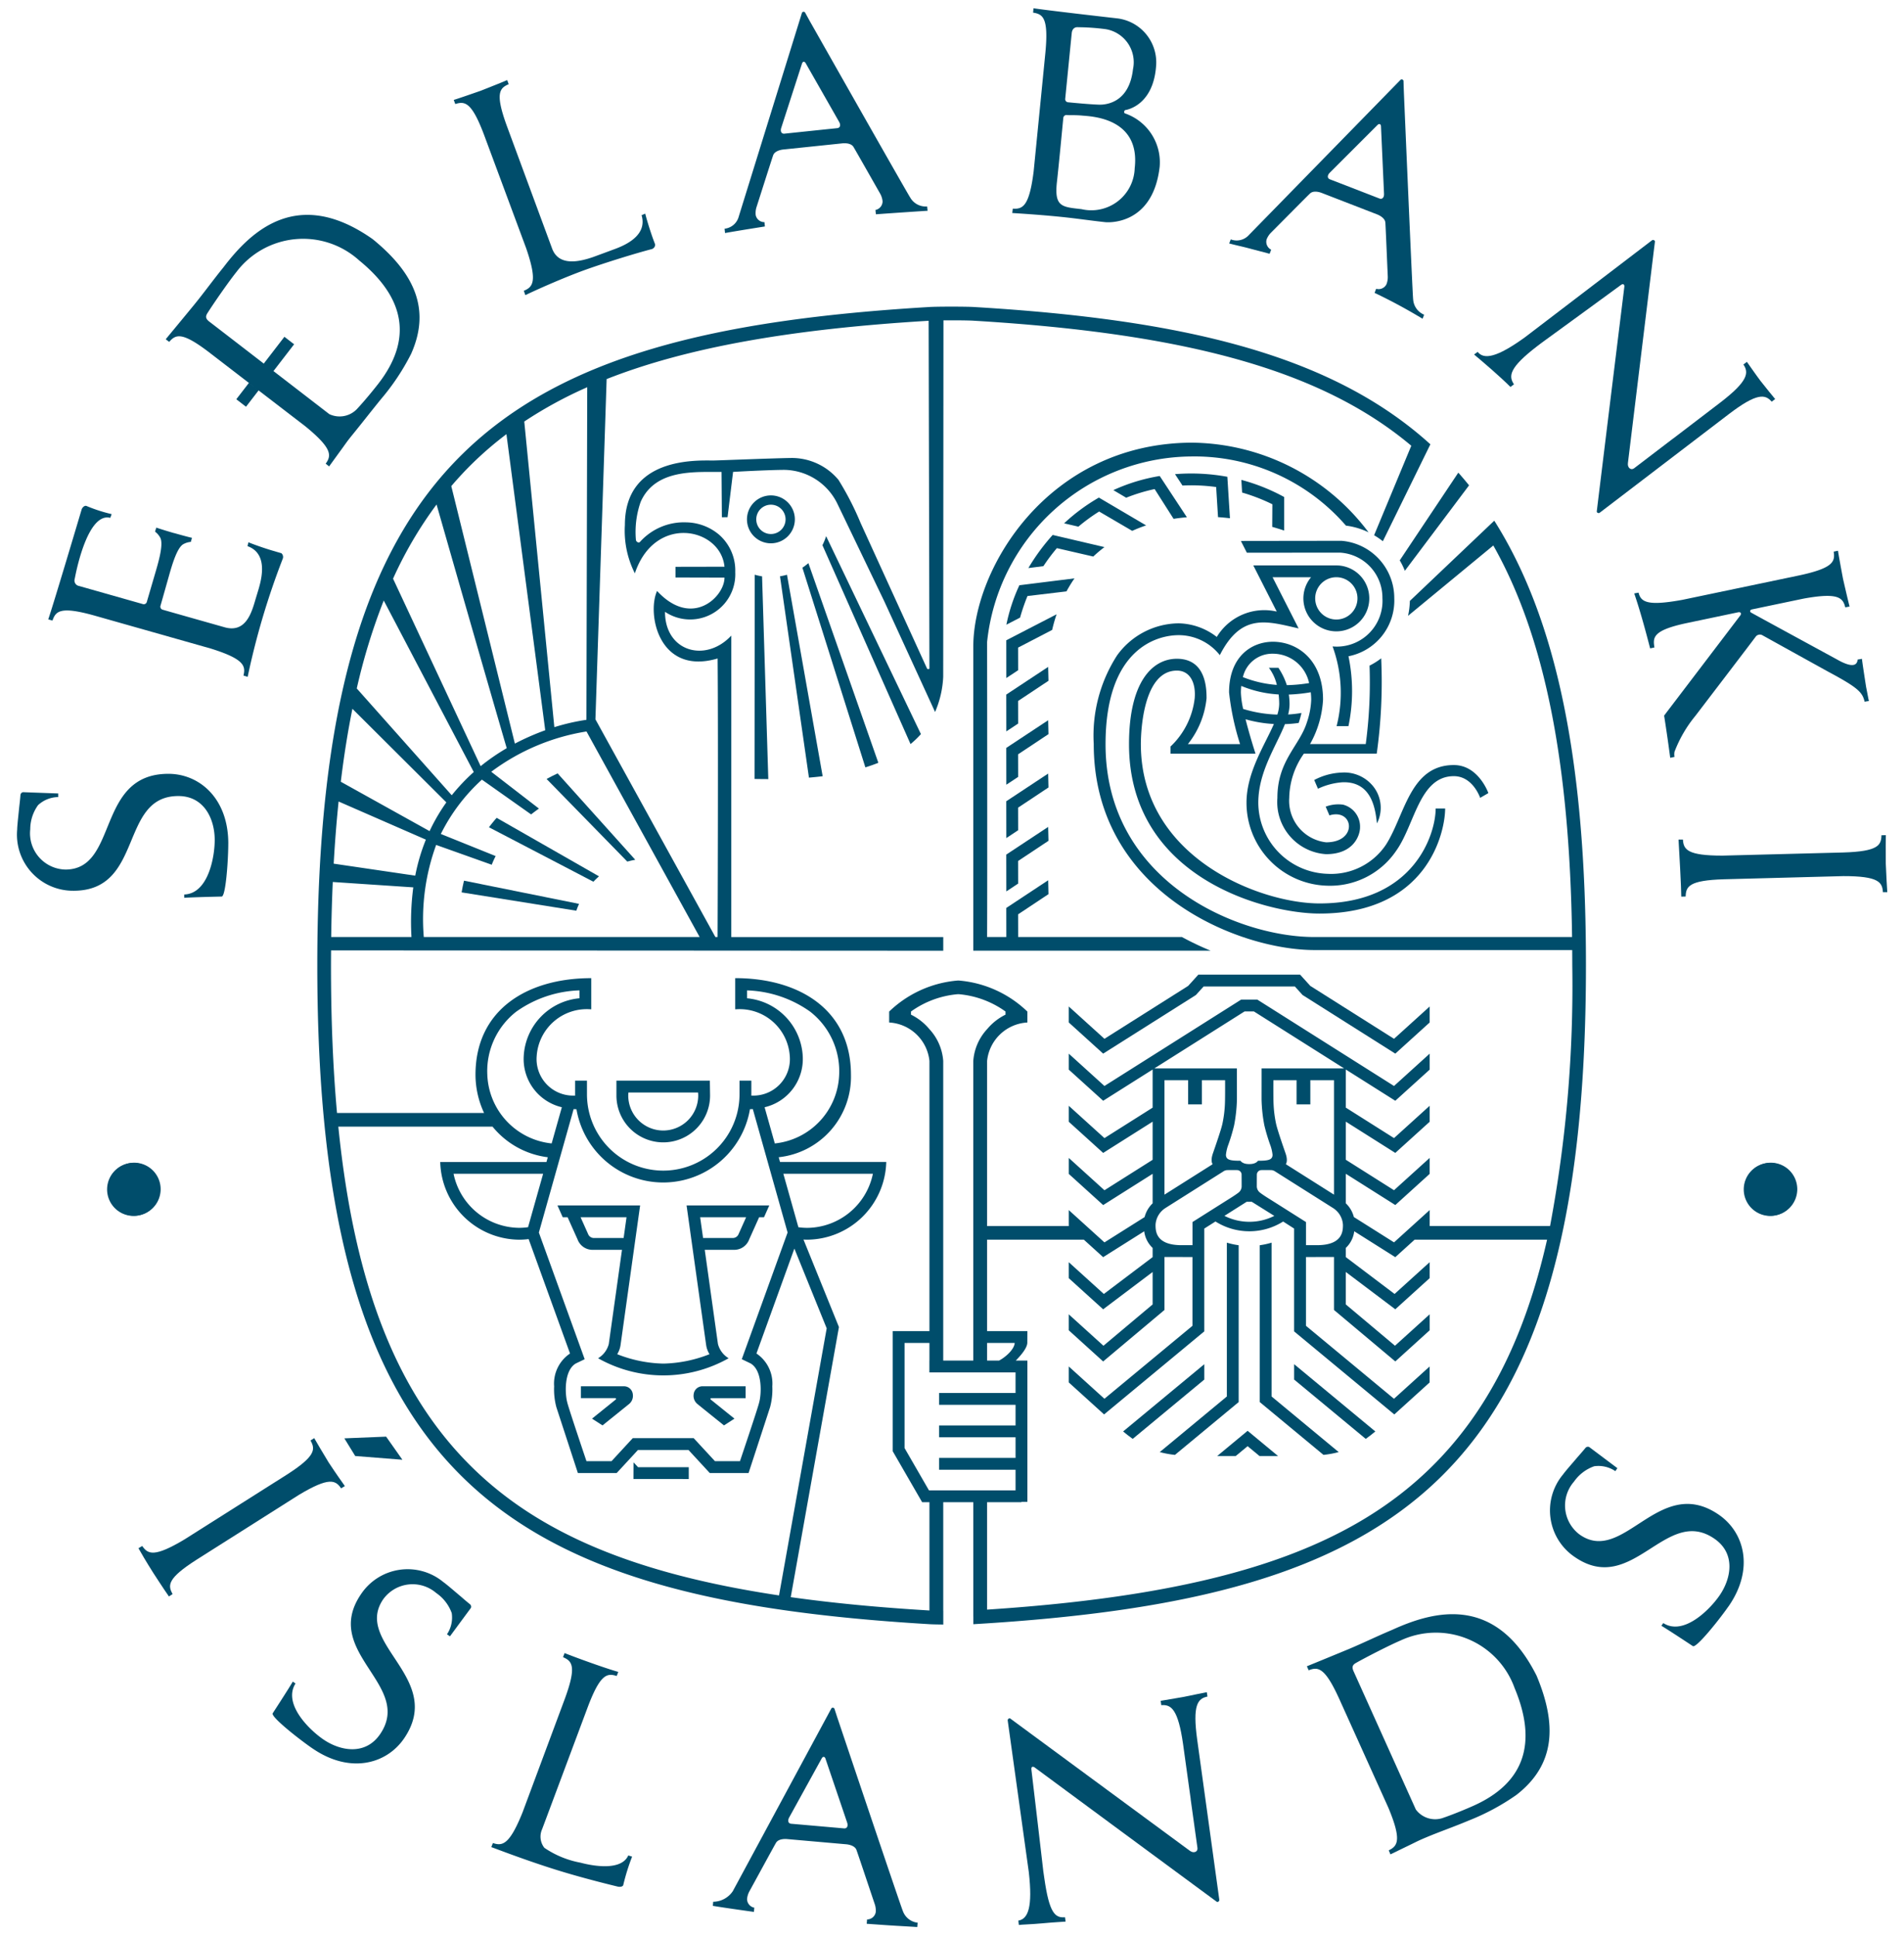 <svg id="Layer_1" data-name="Layer 1" xmlns="http://www.w3.org/2000/svg" width="41.628mm" height="42.333mm" viewBox="0 0 118 120"><defs><style>.cls-1{fill:#004d6b;}</style></defs><path class="cls-1" d="M47.615,48.26,47.229,35.7a3.462,3.462,0,0,1-.455-.1l-.012,12.651c.259.005.546.008.853.009"/><path class="cls-1" d="M87.065,35.358l3.98-5.294c-.216-.269-.44-.531-.666-.787l-3.63,5.434a4.327,4.327,0,0,1,.317.647"/><path class="cls-1" d="M88.653,90.93c-5.35,5.226-13.597,7.865-27.478,8.775V93.05h2.13v-.021h.367V84.277h-.718c.206-.21.695-.725.713-1.092l.005-.733H61.175V76.789h5.996l1.197,1.084L70.912,76.27A1.702,1.702,0,0,0,71.434,77.3v.562h.001V77.87l-3.024,2.283-2.174-1.968v.989l2.131,1.929,3.066-2.311v2.01L68.387,83.36l-2.15-1.946v.989l2.131,1.93,3.799-3.188V77.862h1.003c.23.005.519.005.733.004V82.125l-5.456,4.519-2.21-2.001v.989l2.189,1.982,6.21-5.145V76.101l.693-.438a3.935,3.935,0,0,0,4.194.002l.68.436V82.47l6.21,5.145,2.189-1.982v-.989l-2.21,2.001L80.938,82.125V77.866c.213.001.503.001.733-.004h1.004v3.282l3.8,3.188,2.13-1.93v-.989l-2.15,1.946-3.048-2.558v-2.01l3.067,2.311,2.13-1.929v-.989l-2.174,1.968L83.408,77.87v-.571a1.702,1.702,0,0,0,.521-1.03l2.545,1.604,1.197-1.084h8.209c-1.398,6.188-3.765,10.76-7.227,14.141M57.572,92.317l-1.512-2.62V83.185h1.542v1.092H57.599v.733h5.339v1.277H58.202V87.02h4.737v1.277H58.202V89.03h4.737v1.277H58.202V91.04h4.737v1.278Zm3.603-9.132h1.711c-.025.413-.593.898-.967,1.092h-.744ZM57.594,63.743a3.473,3.473,0,0,0-1.136-.892v-.194a5.815,5.815,0,0,1,2.911-1.074h.037a5.81,5.81,0,0,1,2.911,1.074v.194a3.48,3.48,0,0,0-1.136.892,3.242,3.242,0,0,0-.862,1.978V84.277H58.456V65.721a3.242,3.242,0,0,0-.862-1.978M81.208,68.41V66.913h1.467v7.088l-2.949-1.863-.037-.031s.154-.172-.018-.667-.5-1.448-.581-1.805a7.279,7.279,0,0,1-.159-1.215c-.018-.296-.016-1.111-.013-1.508h1.437V68.41Zm-3.944,6.032h.313l1.398.874a3.436,3.436,0,0,1-3.091-.002Zm-5.044.392,3.595-2.27a.459.459,0,0,1,.244-.084c.177-.001.51-.003.63.001a.282.282,0,0,1,.259.274c.001.112.004.511.003.748a.495.495,0,0,1-.193.37c-.219.169-.564.379-.712.472l-.16.101-1.981,1.251v1.432h-.745l-.055-.001c-1.49-.044-1.49-.898-1.49-1.263a1.315,1.315,0,0,1,.607-1.031M74.489,68.41V66.913H75.925c.002.396.004,1.212-.013,1.508a7.279,7.279,0,0,1-.159,1.215c-.081.357-.41,1.309-.582,1.805s-.018.667-.018.667l-.037.031L72.167,74.001V66.913h1.467V68.41Zm4.468,6.036-.16-.101c-.148-.093-.493-.303-.712-.472a.498.498,0,0,1-.194-.37c-.001-.237.002-.637.003-.748a.283.283,0,0,1,.259-.274c.119-.004.454-.002.63-.001a.459.459,0,0,1,.244.084l3.595,2.27a1.317,1.317,0,0,1,.607,1.031c0,.365,0,1.22-1.49,1.263l-.055.001h-.745V75.698ZM77.132,62.651H77.71L83.299,66.18H78.186v.51s-.001,1.147-.001,1.42a9.58,9.58,0,0,0,.173,1.598,11.791,11.791,0,0,0,.349,1.173,2.553,2.553,0,0,1,.159.647c0,.325-.274.373-.904.373,0,0-.111.205-.52.205h-.041c-.41,0-.52-.205-.52-.205-.631,0-.904-.048-.904-.373a2.562,2.562,0,0,1,.158-.647,11.428,11.428,0,0,0,.349-1.173,9.581,9.581,0,0,0,.174-1.598c0-.198,0-.85-.001-1.198V66.18H71.543ZM29.299,90.93c-4.657-4.548-7.334-11.25-8.332-21.143h9.557a5.25,5.25,0,0,0,3.425,1.897l-.083.293H27.283a4.937,4.937,0,0,0,4.9,4.814,4.742,4.742,0,0,0,.579-.038l2.565,7.088a2.24,2.24,0,0,0-.985,2.032,4.249,4.249,0,0,0,.139,1.294c.088.269,1.333,4.078,1.333,4.078l.002-.001h2.402l.001.001v-.001H38.22v-.001l1.316-1.425h3.135l1.316,1.425v.001l.001.001v-.001h2.402l.002.001s1.246-3.809,1.333-4.078a4.226,4.226,0,0,0,.139-1.294A2.241,2.241,0,0,0,46.88,83.84l2.351-6.499,2.003,4.94L48.28,98.825c-8.926-1.341-14.827-3.838-18.981-7.895m2.716-28.279a7.14,7.14,0,0,1,3.896-1.304v.489a3.803,3.803,0,0,0-3.453,3.579,3.068,3.068,0,0,0,2.362,3.171l-.632,2.242a4.444,4.444,0,0,1-3.987-4.252,4.671,4.671,0,0,1,1.813-3.926m.712,13.366a3.95,3.95,0,0,1-.544.04,4.191,4.191,0,0,1-4.073-3.349H33.66Zm3-7.309a5.453,5.453,0,0,0,10.752,0c.059-.002.12-.003.178-.007l2.155,7.646-2.839,7.846.546.263c.757.445.671,1.921.531,2.417-.061.297-1.189,3.636-1.189,3.636H44.308L42.99,89.083l-.001.001H39.218l-.002-.001L37.899,90.51H36.346s-1.128-3.339-1.189-3.636c-.139-.497-.225-1.973.531-2.417l.547-.263-2.839-7.846L35.55,68.702c.058.004.118.005.177.007m14.022-3.293a3.803,3.803,0,0,0-3.453-3.579v-.489a7.138,7.138,0,0,1,3.896,1.304,4.672,4.672,0,0,1,1.814,3.926A4.445,4.445,0,0,1,48.018,70.829l-.632-2.242a3.068,3.068,0,0,0,2.363-3.171m4.348,7.293a4.193,4.193,0,0,1-4.074,3.349,3.94,3.94,0,0,1-.543-.04l-.932-3.309ZM20.623,54.633l4.99.333A16.386,16.386,0,0,0,25.5,58.041H20.525q.024-1.757.098-3.409m.361-4.984,5.409,2.362a11.958,11.958,0,0,0-.659,2.231l-5.054-.743q.113-2.002.304-3.85m.856-5.743,5.822,5.798a11.394,11.394,0,0,0-1.039,1.779l-5.502-3.058q.288-2.387.719-4.519m1.942-6.708L29.361,47.821a12.216,12.216,0,0,0-1.365,1.44L22.11,42.645a37.361,37.361,0,0,1,1.672-5.447m3.274-5.947c.323,1.13,3.022,10.57,4.348,15.094a12.828,12.828,0,0,0-1.616,1.114L24.359,35.845a24.823,24.823,0,0,1,2.696-4.594m2.244-2.566a21.686,21.686,0,0,1,2.087-1.791L33.79,45.234a15.08,15.08,0,0,0-1.881.828L27.968,30.111c.425-.496.867-.974,1.331-1.426m7.094-4.699-.05,20.601a13.17,13.17,0,0,0-1.988.456L32.491,26.111a26.035,26.035,0,0,1,3.902-2.125m1.203-.505c4.97-1.958,11.419-3.099,19.956-3.611.006,2.594.049,21.472.049,21.526,0,.058-.112.091-.158-.008-.037-.078-4.107-8.992-4.107-8.992a18.258,18.258,0,0,0-1.373-2.673,3.765,3.765,0,0,0-2.98-1.353c-1.168.017-4.508.155-4.79.155-1.027,0-5.466-.22-5.466,3.997a5.837,5.837,0,0,0,.618,2.992c1.238-3.697,5.324-2.825,5.554-.41l-3.033.006-.001.661,3.034.008c.016,1.15-1.99,3.184-4.178.828-.643,1.412.109,5.255,3.753,4.182.047,5.345-.002,17.253-.002,17.253h-.137l-7.434-13.485ZM26.264,58.041a13.406,13.406,0,0,1,.766-5.703l3.445,1.227c.061-.158.139-.334.235-.524l.006-.014L27.32,51.659a11.399,11.399,0,0,1,2.546-3.366l3.05,2.155q.229-.181.484-.362l-2.955-2.28A13.36,13.36,0,0,1,36.348,45.31l7.012,12.732ZM82.819,35.755a1.31,1.31,0,1,1-1.31,1.31,1.31,1.31,0,0,1,1.31-1.31M98.289,59.8h0c.001-12.659-1.823-21.449-5.681-27.547l-5.232,4.97a4.735,4.735,0,0,1-.113.924l5.285-4.358c3.186,5.635,4.732,13.437,4.881,24.253H81.441c-4.7,0-12.925-3.419-12.925-11.938,0-5.972,3.236-6.76,4.528-6.76a3.246,3.246,0,0,1,2.554,1.238c1.345-2.647,2.938-2.096,4.883-1.655l-1.613-3.171h2.385a2.042,2.042,0,1,0,1.577-.732v-.001H77.673l1.453,2.859a3.44,3.44,0,0,0-3.716,1.573,3.978,3.978,0,0,0-2.361-.844,4.759,4.759,0,0,0-3.818,1.986,9.161,9.161,0,0,0-1.447,5.485c0,9.216,9.003,12.767,13.684,12.767h15.97c.002.315.004.631.004.951A80.495,80.495,0,0,1,96.065,75.944h-7.46V74.955l-2.21,2.001-2.49-1.569a1.762,1.762,0,0,0-.497-.849v-1.83l3.066,1.936,2.13-1.93v-.989l-2.21,2.001-2.986-1.886V69.479l3.065,1.936,2.131-1.93v-.989l-2.21,2.001-2.986-1.886V66.25l3.066,1.935,2.13-1.929v-.989l-2.21,2.002-8.472-5.35v-.001H76.92v.001l-8.472,5.35-2.21-2.002v.989l2.131,1.929L71.434,66.25v2.362l-2.986,1.886-2.21-2.001v.989l2.131,1.93,3.065-1.936v2.362l-2.986,1.886-2.21-2.001v.989l2.131,1.93,3.065-1.936v1.83a1.767,1.767,0,0,0-.497.85l-2.489,1.568-2.21-2.001v.989H61.175V65.72a2.657,2.657,0,0,1,2.496-2.383V62.66a6.942,6.942,0,0,0-4.235-1.921s-.066-.001-.05-.001-.046.001-.046.001A6.942,6.942,0,0,0,55.105,62.66v.677A2.658,2.658,0,0,1,57.602,65.72V82.452H55.327v7.443l1.822,3.155h.453v6.708l-.016-.001c-3.13-.186-5.981-.459-8.58-.824L51.993,82.202v-.001l-2.197-5.419c.076.004.151.008.228.008a4.938,4.938,0,0,0,4.901-4.814H48.341l-.082-.293a5.016,5.016,0,0,0,4.479-5.106c0-4.038-3.212-5.988-7.174-5.988V62.52c.02,0,.04-.002.06-.002a3.111,3.111,0,0,1,3.322,2.898A2.261,2.261,0,0,1,46.56,67.862c0-.025.004-.05.004-.076v-.845h-.732s-.001.556-.001.844a4.727,4.727,0,1,1-9.454,0c0-.288-.001-.844-.001-.844h-.733v.845c0,.025.004.05.004.076a2.262,2.262,0,0,1-2.386-2.446,3.111,3.111,0,0,1,3.322-2.898c.02,0,.04.002.059.002V60.59c-3.962,0-7.174,1.95-7.174,5.988a5.632,5.632,0,0,0,.533,2.364H20.886c-.251-2.791-.374-5.827-.374-9.135,0-.316.003-.625.005-.936l37.941.02v-.848s-8.876.004-13.137,0l.001-18.673c-1.589,1.709-4.109.994-4.109-1.472a2.799,2.799,0,0,0,4.354-2.461,2.942,2.942,0,0,0-1.004-2.318,3.227,3.227,0,0,0-2.026-.762,3.658,3.658,0,0,0-2.865,1.2c-.09.115-.254-.011-.261-.108a5.62,5.62,0,0,1,.295-2.365c.929-2.091,3.491-1.826,5.011-1.852l.021,2.808.352-.004.342-2.805c.9-.053,2.511-.126,3.181-.126a3.714,3.714,0,0,1,3.281,2.093l2.92,6.072,3.137,6.833a6.209,6.209,0,0,0,.504-2.182L58.47,19.844c.143-.001.307-.002.497-.002,1.071,0,1.365.023,1.377.024,13.394.801,21.646,3.14,27.121,7.745l-2.305,5.544a4.759,4.759,0,0,1,.543.37l2.945-6.003c-6.177-5.605-15.458-7.737-28.231-8.501,0,0-.287-.027-1.45-.027s-1.432.027-1.432.027C31.156,20.599,19.662,28.003,19.664,59.8v.006c-.001,31.796,11.492,39.22,37.872,40.797,0,0,.189.019.924.025V99.78h-.003V93.05H60.32c.001,4.154.001,7.084.001,7.084h.002v.475c.068-.003.095-.006.095-.006,26.379-1.577,37.872-9.001,37.871-40.797V59.8"/><path class="cls-1" d="M39.262,90.582c.001.374,0,.694-.005,1.032l3.429.001v-.733H39.544Z"/><path class="cls-1" d="M38.829,75.4l-.18,1.286h-1.864a.388.388,0,0,1-.324-.215c-.044-.1-.48-1.071-.48-1.071Zm4.563,0h2.849s-.435.971-.48,1.071a.388.388,0,0,1-.324.215h-1.864Zm-8.518,0h.303s.514,1.145.616,1.371a.987.987,0,0,0,.891.647h1.863s-.741,5.298-.818,5.835a1.449,1.449,0,0,1-.663.881,8.231,8.231,0,0,0,8.091,0,1.449,1.449,0,0,1-.662-.881c-.077-.537-.818-5.835-.818-5.835h1.862a.987.987,0,0,0,.892-.647c.102-.225.615-1.371.615-1.371h.303l.327-.732H42.55s1.198,8.544,1.216,8.667a1.441,1.441,0,0,0,.206.548,8.214,8.214,0,0,1-2.834.582h-.054a8.211,8.211,0,0,1-2.834-.582,1.454,1.454,0,0,0,.206-.548c.017-.123,1.215-8.667,1.215-8.667h-5.123Z"/><path class="cls-1" d="M38.718,85.872H36v.733h2.135s.095.03.006.102c-.079.064-1.195.962-1.451,1.169l.65.418c.467-.375,1.46-1.173,1.641-1.321a.651.651,0,0,0,.238-.601.549.549,0,0,0-.5-.499"/><path class="cls-1" d="M42.989,86.371a.653.653,0,0,0,.238.602c.181.148,1.173.946,1.641,1.321l.65-.418c-.257-.206-1.372-1.105-1.451-1.168-.09-.072.006-.102.006-.102H46.208v-.734H43.49a.549.549,0,0,0-.5.499"/><path class="cls-1" d="M50.984,48.082l-2.211-12.48a3.639,3.639,0,0,1-.433.095l1.794,12.472c.28-.023.564-.052.85-.087"/><path class="cls-1" d="M54.435,47.25,50.1,34.883a3.675,3.675,0,0,1-.372.281l3.903,12.369c.273-.085.542-.178.804-.283"/><path class="cls-1" d="M57.074,45.473,51.198,33.211a3.554,3.554,0,0,1-.228.56L56.43,46.09a5.701,5.701,0,0,0,.644-.617"/><path class="cls-1" d="M30.303,51.244l6.473,3.372a4.505,4.505,0,0,1,.347-.333L30.78,50.659c-.165.187-.324.382-.477.585"/><path class="cls-1" d="M33.874,48.251l5.002,5.118c.165-.046.329-.083.492-.113l-4.81-5.35c-.227.107-.456.222-.685.346"/><path class="cls-1" d="M28.607,55.277l7.109,1.135q.078-.222.168-.423l-7.128-1.437c-.057.235-.107.476-.148.724"/><path class="cls-1" d="M65.207,39.019a9.851,9.851,0,0,1,.275-.967l-3.118,1.609L62.367,42l.732-.485-.003-1.4Z"/><path class="cls-1" d="M66.591,35.826l-3.415.426a10.855,10.855,0,0,0-.806,2.444l.849-.439a12.438,12.438,0,0,1,.459-1.337l2.417-.288a8.667,8.667,0,0,1,.497-.807"/><path class="cls-1" d="M67.755,34.474a8.483,8.483,0,0,1,.694-.585l-3.209-.752a12.774,12.774,0,0,0-1.507,2.051l.931-.118A11.417,11.417,0,0,1,65.5,33.954Z"/><path class="cls-1" d="M68.118,31.685l2.05,1.198c.279-.124.565-.239.862-.338l-2.926-1.723a11.672,11.672,0,0,0-2.156,1.595l.885.206a11.284,11.284,0,0,1,1.285-.938"/><path class="cls-1" d="M71.559,30.295l1.174,1.844c.269-.042.543-.075.824-.098L71.874,29.485A11.261,11.261,0,0,0,69,30.36l.796.471a10.807,10.807,0,0,1,1.762-.536"/><path class="cls-1" d="M75.371,30.167l.116,1.866q.365.024.739.069l-.161-2.568a12.405,12.405,0,0,0-3.243-.163l.462.705a11.24,11.24,0,0,1,2.087.092"/><path class="cls-1" d="M78.855,31.236l-.009,1.4q.368.105.742.228V30.787a11.933,11.933,0,0,0-2.655-1.061l.047.784a11.563,11.563,0,0,1,1.876.726"/><path class="cls-1" d="M73.817,27.42c-8.87.064-13.497,7.791-13.497,12.633V58.889l14.71-.001a18.326,18.326,0,0,1-1.783-.847H63.091l.009-.006-.003-1.398L64.98,55.386l-.02-.86-2.596,1.715.003,1.8H62.36l-1.185.001c.02-3.91,0-18.274,0-18.274A12.827,12.827,0,0,1,73.817,28.275a12.425,12.425,0,0,1,9.598,4.284,4.512,4.512,0,0,1,1.401.415A13.848,13.848,0,0,0,73.817,27.42"/><path class="cls-1" d="M41.103,70.028A2.171,2.171,0,0,1,38.935,67.86c0-.063.006-.125.011-.186h4.315c.006.061.011.124.011.186a2.17,2.17,0,0,1-2.168,2.168m2.889-3.087h-5.79V67.86a2.901,2.901,0,1,0,5.803,0c0-.088-.013-.919-.013-.919"/><path class="cls-1" d="M77.045,43.915a5.488,5.488,0,0,1-.141-1.014,3.999,3.999,0,0,1,.023-.413,7.064,7.064,0,0,0,2.316.528,4.975,4.975,0,0,1,.036.594,2.302,2.302,0,0,1-.115.654,7.943,7.943,0,0,1-2.119-.35m1.843-3.421a2.297,2.297,0,0,1,2.244,1.819,9.732,9.732,0,0,1-1.381.129,4.28,4.28,0,0,0-.522-1.075h-.589a2.836,2.836,0,0,1,.492,1.06,7.061,7.061,0,0,1-2.103-.483,1.867,1.867,0,0,1,1.86-1.45M90.102,47.39c-2.711,0-3.026,3.065-4.192,4.91a4.09,4.09,0,0,1-3.623,1.828,4.427,4.427,0,0,1-4.304-4.405c0-1.915,1.112-3.505,1.651-4.868a7.383,7.383,0,0,0,.852-.074c.077-.231.134-.451.172-.618a7.04,7.04,0,0,1-.826.094,2.625,2.625,0,0,0,.088-.639,4.164,4.164,0,0,0-.045-.595,10.07,10.07,0,0,0,1.36-.142,4.388,4.388,0,0,1,.027.464,4.801,4.801,0,0,1-.265,1.393c-.457,1.467-1.831,2.371-1.831,4.688A3.234,3.234,0,0,0,82.183,52.91c1.751,0,2.106-1.212,2.106-1.656a1.406,1.406,0,0,0-1.054-1.411,2.2,2.2,0,0,0-1.076.125l.234.543c.03-.01.066-.023.096-.031,1.422-.339,1.644,1.696-.305,1.696a2.588,2.588,0,0,1-2.284-2.75,4.87,4.87,0,0,1,.91-2.745h4.513a32.024,32.024,0,0,0,.276-5.902,4.341,4.341,0,0,1-.722.453,28.742,28.742,0,0,1-.235,4.857L81.19,46.09a6.263,6.263,0,0,0,.805-2.754c0-2.473-1.603-3.584-3.107-3.584-1.32,0-2.717.916-2.717,3.14a16.129,16.129,0,0,0,.683,3.202H73.619a5.417,5.417,0,0,0,1.157-2.843c0-.634-.047-2.445-1.841-2.445-1.467,0-2.964,1.355-2.964,5.295,0,8.295,8.495,10.488,11.806,10.488,6.744,0,7.786-5.095,7.786-6.505h-.588c0,1.557-1.317,5.878-7.198,5.878-3.662,0-11.073-2.814-11.073-9.869,0-.875.169-4.554,2.232-4.554.803,0,1.186.736,1.105,1.712a4.87,4.87,0,0,1-1.5,2.993v.44h5.269c-.11-.343-.395-1.251-.616-2.13a7.932,7.932,0,0,0,1.755.293c-.575,1.323-1.697,2.998-1.697,4.874a5.138,5.138,0,0,0,5.037,5.143,4.947,4.947,0,0,0,4.248-2.176c1.15-1.613,1.424-4.61,3.566-4.61,1.181,0,1.63,1.343,1.63,1.343l.509-.294S91.635,47.39,90.102,47.39"/><path class="cls-1" d="M82.964,89.946,78.807,86.503V76.974a4.886,4.886,0,0,1-.733.16v9.715l3.949,3.271a6.007,6.007,0,0,0,.941-.173"/><path class="cls-1" d="M85.236,88.669l-5.032-4.167v.952l4.438,3.675c.192-.134.389-.29.594-.46"/><path class="cls-1" d="M71.877,89.946l4.157-3.443V76.974a4.884,4.884,0,0,0,.733.16v9.715l-3.949,3.271a6.002,6.002,0,0,1-.941-.173"/><path class="cls-1" d="M69.605,88.669l5.032-4.167v.952L70.2,89.129c-.192-.134-.389-.29-.594-.46"/><polygon class="cls-1" points="76.585 90.19 77.321 89.581 78.057 90.19 79.206 90.19 77.321 88.629 77.321 88.629 75.436 90.19 76.585 90.19"/><path class="cls-1" d="M46.869,32.171a.908.908,0,1,1,.908.908.909.909,0,0,1-.908-.908m2.392,0a1.484,1.484,0,1,0-1.484,1.484,1.486,1.486,0,0,0,1.484-1.484"/><polygon class="cls-1" points="64.959 41.31 62.363 43.024 62.367 45.304 63.099 44.82 63.096 43.421 64.98 42.17 64.959 41.31"/><polygon class="cls-1" points="64.959 44.614 62.363 46.328 62.367 48.608 63.099 48.124 63.096 46.725 64.98 45.474 64.959 44.614"/><polygon class="cls-1" points="64.959 47.918 62.363 49.632 62.367 51.913 63.099 51.428 63.096 50.029 64.98 48.778 64.959 47.918"/><polygon class="cls-1" points="64.959 51.222 62.363 52.936 62.367 55.217 63.099 54.732 63.096 53.333 64.98 52.082 64.959 51.222"/><path class="cls-1" d="M76.904,33.508l.37.729s4.757-.004,5.787-.004a2.796,2.796,0,0,1,2.615,2.821,2.832,2.832,0,0,1-3.089,2.988,8.381,8.381,0,0,1,.249,4.936h.734a10.593,10.593,0,0,0,.002-4.327A3.515,3.515,0,0,0,86.41,37.054,3.559,3.559,0,0,0,83.146,33.5c-.909,0-6.242.008-6.242.008"/><path class="cls-1" d="M81.449,48.317l.232.54a4.253,4.253,0,0,1,1.529-.401c1.865-.057,2.034,1.771,2.127,2.549a2.128,2.128,0,0,0-.339-2.419,2.298,2.298,0,0,0-1.831-.731,3.943,3.943,0,0,0-1.718.462"/><polygon class="cls-1" points="86.394 64.347 81.206 61.07 80.574 60.373 80.574 60.373 77.421 60.373 74.268 60.373 74.268 60.373 73.636 61.07 68.448 64.347 66.237 62.346 66.237 63.335 68.368 65.265 74.114 61.636 74.594 61.106 77.421 61.106 80.249 61.106 80.729 61.636 86.474 65.265 88.604 63.335 88.604 62.346 86.394 64.347"/><path class="cls-1" d="M9.919,73.677a1.641,1.641,0,1,1-1.641-1.641A1.641,1.641,0,0,1,9.919,73.677"/><path class="cls-1" d="M111.351,73.677a1.641,1.641,0,1,1-1.641-1.641,1.641,1.641,0,0,1,1.641,1.641"/><path class="cls-1" d="M9.955,73.663a1.641,1.641,0,1,1-1.641-1.641A1.641,1.641,0,0,1,9.955,73.663"/><path class="cls-1" d="M111.386,73.663a1.641,1.641,0,1,1-1.641-1.641,1.641,1.641,0,0,1,1.641,1.641"/><polygon class="cls-1" points="22.014 90.19 21.341 89.096 23.929 88.99 24.938 90.421 22.014 90.19"/><path class="cls-1" d="M14.147,52.249c0,.336-.018.83-.052,1.333-.065.957-.189,1.95-.358,1.953,0,0-1.763.039-2.321.077v-.204c1.49-.052,1.89-2.317,1.89-3.376,0-1.293-.646-2.723-2.256-2.723-3.684,0-2.113,5.867-6.495,5.867a3.475,3.475,0,0,1-3.491-3.791c0-.247.098-1.079.125-1.38.022-.187.055-.46.078-.757a.196.196,0,0,1,.16-.178c.492.018,1.796.066,2.181.08v.223a1.873,1.873,0,0,0-1.25.5,2.561,2.561,0,0,0-.484,1.493,2.246,2.246,0,0,0,2.178,2.497c3.315,0,1.871-5.93,6.383-5.93,1.921,0,3.713,1.514,3.713,4.317"/><path class="cls-1" d="M19.383,108.316c-.278-.189-.675-.483-1.071-.794-.754-.594-1.503-1.256-1.411-1.397,0,0,.962-1.478,1.245-1.96l.168.115c-.796,1.26.849,2.867,1.723,3.464,1.068.73,2.613,1.002,3.521-.327,2.077-3.042-3.655-5.054-1.183-8.673a3.474,3.474,0,0,1,5.1-.746c.204.139.836.69,1.069.882.142.123.348.304.581.491a.198.198,0,0,1,.057.232c-.293.396-1.068,1.446-1.296,1.756l-.184-.126a1.865,1.865,0,0,0,.293-1.314,2.559,2.559,0,0,0-.96-1.242,2.245,2.245,0,0,0-3.289.391c-1.87,2.738,3.841,4.889,1.297,8.615-1.084,1.587-3.344,2.213-5.659.632"/><path class="cls-1" d="M107.126,99.501c-.192.276-.488.671-.803,1.065-.6.749-1.268,1.493-1.408,1.4,0,0-1.47-.974-1.95-1.26l.117-.168c1.254.807,2.874-.825,3.477-1.695.738-1.063,1.023-2.605-.299-3.523-3.026-2.101-5.083,3.614-8.682,1.114a3.475,3.475,0,0,1-.705-5.105c.141-.203.697-.83.89-1.063.124-.141.307-.346.496-.577a.196.196,0,0,1,.233-.055c.394.295,1.438,1.079,1.746,1.309l-.127.184a1.866,1.866,0,0,0-1.312-.302,2.559,2.559,0,0,0-1.249.95,2.246,2.246,0,0,0,.365,3.293c2.724,1.891,4.919-3.803,8.626-1.229,1.578,1.096,2.186,3.361.587,5.663"/><path class="cls-1" d="M16.947,22.987l1.28-1.661-.601-.464-1.28,1.661m-.922,1.197-.779,1.011.601.464.78-1.012m0,0,2.892,2.22c1.68,1.371,1.631,1.817,1.266,2.318l.212.171.618-.852c.468-.636.441-.633.854-1.14.571-.701,1.097-1.381,1.752-2.187a14.22,14.22,0,0,0,1.857-2.791c1.251-2.795.172-5.03-2.378-7.106-4.64-3.269-7.523-.524-9.238,1.725-.607.746-1.218,1.587-1.801,2.303-.413.507-1.79,2.169-1.79,2.169l.215.166c.405-.47.793-.646,2.513.675l2.426,1.865m.922-1.197c-1.677-1.293-3.261-2.513-3.369-2.595-.235-.179-.254-.322-.124-.527.407-.643,1.345-1.99,1.794-2.546a5.181,5.181,0,0,1,7.612-.723c2.789,2.271,3.38,4.838,1.159,7.673-.641.818-1.154,1.383-1.327,1.564a1.49,1.49,0,0,1-1.682.285s-1.692-1.304-3.462-2.668"/><path class="cls-1" d="M86.044,111.975c.835,2.001.582,2.371.024,2.641l.105.25.948-.46c.712-.34.687-.35,1.29-.603.833-.349,1.654-.63,2.612-1.032a14.218,14.218,0,0,0,2.954-1.586c2.42-1.875,2.523-4.355,1.253-7.388-2.551-5.071-6.388-4.008-8.961-2.833-.887.371-1.822.825-2.674,1.182-.603.252-2.601,1.069-2.601,1.069l.111.248c.579-.224,1.004-.196,1.898,1.779Zm-2.152-8.44c-.122-.268-.072-.404.139-.524.662-.375,2.124-1.121,2.782-1.399a5.181,5.181,0,0,1,7.054,2.95c1.389,3.317.701,5.861-2.595,7.313-.95.419-1.67.676-1.908.754a1.49,1.49,0,0,1-1.617-.541s-3.799-8.431-3.855-8.554"/><path class="cls-1" d="M17.439,34.268l-.252-.073-.171-.051c-.41-.113-1.128-.353-1.622-.553l-.054.24c1.193.425.93,1.812.709,2.577h.002l-.223.737c-.25.869-.628,2.091-1.939,1.702-1.022-.289-3.677-1.04-3.801-1.078a.195.195,0,0,1-.137-.264l.538-1.901c.2-.703.504-1.708.882-1.901a1.139,1.139,0,0,1,.455-.136l.07-.252c-.232-.055-.548-.137-1.058-.282l-.108-.027c-.51-.149-.821-.248-1.046-.324l-.075.251a1.146,1.146,0,0,1,.313.358c.218.365-.059,1.377-.264,2.079,0,0-.483,1.652-.555,1.896a.195.195,0,0,1-.257.151S5.356,36.427,4.896,36.297a.341.341,0,0,1-.275-.404l.035-.168c.134-.684.851-3.986,2.178-3.648l.084-.231a9.53,9.53,0,0,1-1.557-.504c-.134-.049-.271.112-.302.216-.29.973-1.758,5.902-2.069,6.808l.262.074c.2-.587.494-.896,2.583-.314l7.212,2.043c2.07.644,2.192,1.075,2.041,1.677l.26.08a46.795,46.795,0,0,1,2.181-7.332.308.308,0,0,0-.088-.324"/><path class="cls-1" d="M104.3,52.006c.035.619.278.995,2.447.994l7.485-.194c2.168-.065,2.357-.447,2.372-1.067l.272-.007c-.008.283-.008.931-.004,1.73l.002.071c.036.798.069,1.446.091,1.728l-.272.002c-.035-.62-.278-.995-2.447-.994l-7.405.196c-2.168.065-2.357.447-2.372,1.068l-.272.007c.008-.353-.147-3.251-.17-3.533Z"/><path class="cls-1" d="M103.786,46.546a7.93,7.93,0,0,1,1.286-2.203s3.69-4.829,3.75-4.921a.328.328,0,0,1,.379-.086c.081.047,4.057,2.247,4.057,2.247,1.817.972,2.173,1.275,2.299,1.882l.269-.042c-.064-.275-.011-.046-.166-.83l-.013-.071c-.123-.789-.22-1.43-.254-1.712l-.268.047c-.041.524-.61.374-1.282-.011,0,0-5.307-2.886-5.338-2.911s-.099-.15.086-.189,3.183-.665,3.183-.665c2.134-.389,2.441-.063,2.586.54l.268-.05c-.073-.273-.22-.904-.399-1.683l-.015-.071c-.147-.786-.263-1.423-.305-1.703l-.266.056c.095.613-.023,1.022-2.144,1.474l-7.229,1.511c-2.134.389-2.575.158-2.72-.445l-.268.049c.383,1.121.713,2.354.985,3.403l.266-.055c-.095-.613-.132-1.057,1.989-1.509,0,0,2.92-.612,3.183-.668.232-.049.197.123.165.173-.018.027-4.03,5.295-4.03,5.295s-.712.933-.706.932c.232,1.473.36,2.491.378,2.611l.266-.056a.847.847,0,0,1,.005-.342"/><path class="cls-1" d="M110.015,24.718s-.672-.815-.909-1.126-.842-1.178-.842-1.178l-.216.165c.35.512.288,1.034-1.432,2.356L103.698,27.162l.003-.006-2.429,1.852c-.188.144-.422-.029-.382-.324.004-.028,1.237-10.136,1.586-12.998.032-.255.075-.612.089-.717.01-.076-.107-.141-.185-.082s-7.871,6.005-7.871,6.005c-1.758,1.27-2.542,1.389-2.932.907l-.221.16c.608.511,1.548,1.31,2.256,2.011l.216-.165c-.35-.512-.288-1.034,1.432-2.356l.274-.208c.008-.006,4.701-3.419,4.914-3.582.188-.143.231.026.223.086-.005.032-1.613,13.086-1.608,13.082-.032.262-.098.808-.103.85-.01.076.107.141.184.082s8.008-6.112,8.008-6.112c1.726-1.313,2.246-1.237,2.648-.765Z"/><path class="cls-1" d="M40.504,14.88c-.15-.403-.391-1.149-.518-1.648l-.225.098c.341,1.141-.767,1.748-1.522,2.044l-.006.003c-.157.061-1.469.543-1.469.543-.817.282-2.141.613-2.553-.54l-.194-.525L31.417,7.816c-.745-2.037-.461-2.354.109-2.6l-.094-.255c-.259.113-.861.354-1.605.647l-.068.025c-.755.264-1.367.473-1.638.557l.095.255c.591-.187,1.014-.132,1.779,1.897l2.613,7.032c.705,2.051.429,2.404-.146,2.638l.097.271c.659-.323,2.446-1.117,3.779-1.592,1.199-.427,3.036-.996,4.06-1.262a.291.291,0,0,0,.205-.285Z"/><path class="cls-1" d="M51.882,7.939c-.005.001-.196.021-.671.069l-1.923.201c-.475.05-.666.07-.67.071-.211.022-.262-.172-.203-.352.046-.145,1.266-3.917,1.28-3.964.068-.228.201-.115.23-.062.002.004,1.998,3.502,2.082,3.652.095.165.085.364-.126.386m5.577,4.848a1.101,1.101,0,0,1-1.044-.546c-.135-.179-6.24-10.957-6.242-10.96.029.052.059.105.09.163l-.09-.163L49.894.775a.113.113,0,0,0-.193.018c-.014.047-3.843,12.385-3.918,12.623a1.018,1.018,0,0,1-.877.751l.028.268c.738-.134,2.47-.407,2.47-.407l-.027-.268a.546.546,0,0,1-.543-.437,1.218,1.218,0,0,1,.057-.514c.285-.889.95-2.981,1.024-3.187.112-.327.649-.363.649-.363l3.621-.377s.533-.076.71.222c.115.185,1.178,2.059,1.64,2.87a1.221,1.221,0,0,1,.162.492.547.547,0,0,1-.441.54l.028.268c.784-.059,2.537-.177,3.203-.218Z"/><path class="cls-1" d="M85.488,12.295c-.005-.002-.184-.071-.629-.244l-1.803-.698c-.445-.172-.624-.241-.629-.242-.197-.076-.154-.271-.02-.406.107-.108,2.912-2.91,2.946-2.945.164-.172.232-.011.233.05,0,.005.182,4.028.189,4.199.009.19-.09.363-.288.287m2.092,6.233c-.038-.22-.578-12.908-.579-12.939.001.059.004.119.006.186l-.006-.187v.001c-.011-.363-.018-.573-.018-.577a.113.113,0,0,0-.18-.072c-.034.035-9.228,9.44-9.403,9.618a1.017,1.017,0,0,1-1.123.269l-.097.252c.524.139.852.199,1.363.339l1.141.3.098-.251a.548.548,0,0,1-.283-.637,1.221,1.221,0,0,1,.285-.432c.659-.661,2.246-2.265,2.406-2.413.248-.24.743-.028.743-.028l3.395,1.315s.509.176.531.521c.018.218.107,2.371.148,3.303a1.225,1.225,0,0,1-.08.512.547.547,0,0,1-.639.28l-.097.252c1.148.549,2.022,1.032,2.974,1.603l.096-.251a1.102,1.102,0,0,1-.68-.963"/><path class="cls-1" d="M52.306,113.256c-.005,0-.196-.017-.671-.059l-1.926-.169c-.476-.041-.667-.058-.672-.058-.21-.018-.223-.218-.131-.384.072-.133,1.986-3.605,2.01-3.648.11-.21.22-.074.237-.018.001.005,1.296,3.818,1.35,3.981.061.18.015.374-.197.355m3.643,5.106c-.098-.201-4.056-11.969-4.056-11.969l.057.178c-.147-.454-.234-.722-.235-.726a.112.112,0,0,0-.192-.019c-.023.043-5.989,11.101-6.108,11.32a1.484,1.484,0,0,1-1.214.655l-.023.253c.739.127,2.545.375,2.545.375l.025-.261a.548.548,0,0,1-.449-.533,1.225,1.225,0,0,1,.153-.495c.449-.818,1.527-2.8,1.639-2.987.172-.3.706-.233.706-.233l3.627.319s.538.028.655.353c.078.204.83,2.459,1.129,3.343a1.222,1.222,0,0,1,.065.514.547.547,0,0,1-.536.447l-.023.269c.777.054,1.187.086,1.724.118s.915.052,1.41.084l.023-.269a1.103,1.103,0,0,1-.921-.735"/><path class="cls-1" d="M39.173,115.006l-.235-.074c-.489,1.086-2.61.542-2.967.447a5.878,5.878,0,0,1-2.234-.919,1.12,1.12,0,0,1-.143-1.147l.197-.524,2.646-7.077c.769-2.028,1.192-2.082,1.784-1.895l.095-.254c-.869-.247-2.659-.899-3.327-1.167l-.095.255c.569.246.853.564.103,2.599l-2.612,7.014c-.809,2.012-1.249,2.098-1.837,1.899l-.1.253c.237.079,2.137.823,4.125,1.438,1.675.518,3.376.926,3.708,1.007.098.024.281.028.342-.081a13.206,13.206,0,0,1,.551-1.772"/><path class="cls-1" d="M74.792,104.82s-1.115.221-1.451.295c-.327.052-1.408.24-1.408.24l.037.269c.618-.054,1.042.257,1.35,2.404l.475,3.423-.004-.006s.384,2.76.422,3.026c.033.235-.233.353-.47.174-.023-.017-8.225-6.052-10.546-7.762-.207-.153-.496-.365-.581-.429-.061-.046-.176.024-.163.12s1.308,9.395,1.308,9.395c.244,2.155-.037,2.896-.649,3l.032.271c.136-.027.787-.04,1.445-.102.678-.064,1.309-.096,1.452-.108l-.037-.269c-.618.053-.973-.257-1.28-2.404l-.064-.442c-.001-.01-.701-6.029-.738-6.294-.033-.235.136-.189.184-.153.025.02,10.609,7.829,10.608,7.822.213.156.656.481.69.507.061.046.176-.024.163-.12s-1.369-9.903-1.369-9.903c-.297-2.149.025-2.564.634-2.683Z"/><path class="cls-1" d="M8.814,95.763c.348.514.749.712,2.611-.401L17.753,91.36c1.828-1.167,1.794-1.592,1.49-2.132l.23-.146c.138.247.47.803.883,1.487l.039.061c.44.667.814,1.192.978,1.422l-.233.141c-.347-.514-.749-.712-2.61.401l-6.343,4.016c-1.828,1.167-1.794,1.592-1.49,2.132l-.23.146c-.295-.418-.968-1.456-.968-1.456-.477-.757-.729-1.192-.918-1.529Z"/><path class="cls-1" d="M70.323,10.41a2.688,2.688,0,0,1-3.296,2.546c-1.226-.139-1.701-.137-1.521-1.714.12-1.056.377-3.803.392-3.931a.196.196,0,0,1,.236-.182c.114.011.531-.009.947.032.508.051,3.6.114,3.243,3.249m-3.9-8.385c.044-.31.257-.343.35-.341l.171.004a13.699,13.699,0,0,1,1.59.12,2.074,2.074,0,0,1,1.682,2.479C69.966,6.488,68.383,6.506,68.033,6.48c-.548-.02-1.569-.117-1.822-.143a.196.196,0,0,1-.194-.227s.358-3.609.406-4.084m3.298,5c-.088-.038-.052-.193.024-.209.073-.01,1.71-.271,1.901-2.691a2.746,2.746,0,0,0-2.398-2.987c-.8-.091-1.732-.199-2.59-.3C65.476.699,64.43.571,64.052.512l-.027.271c.613.093.969.329.762,2.487L64.06,10.62c-.27,2.152-.673,2.347-1.292,2.304l-.033.271c.399.026,1.665.102,3.024.239.944.095,1.908.241,2.756.329,0,0,2.93.304,3.356-3.444A3.205,3.205,0,0,0,69.721,7.025"/></svg>